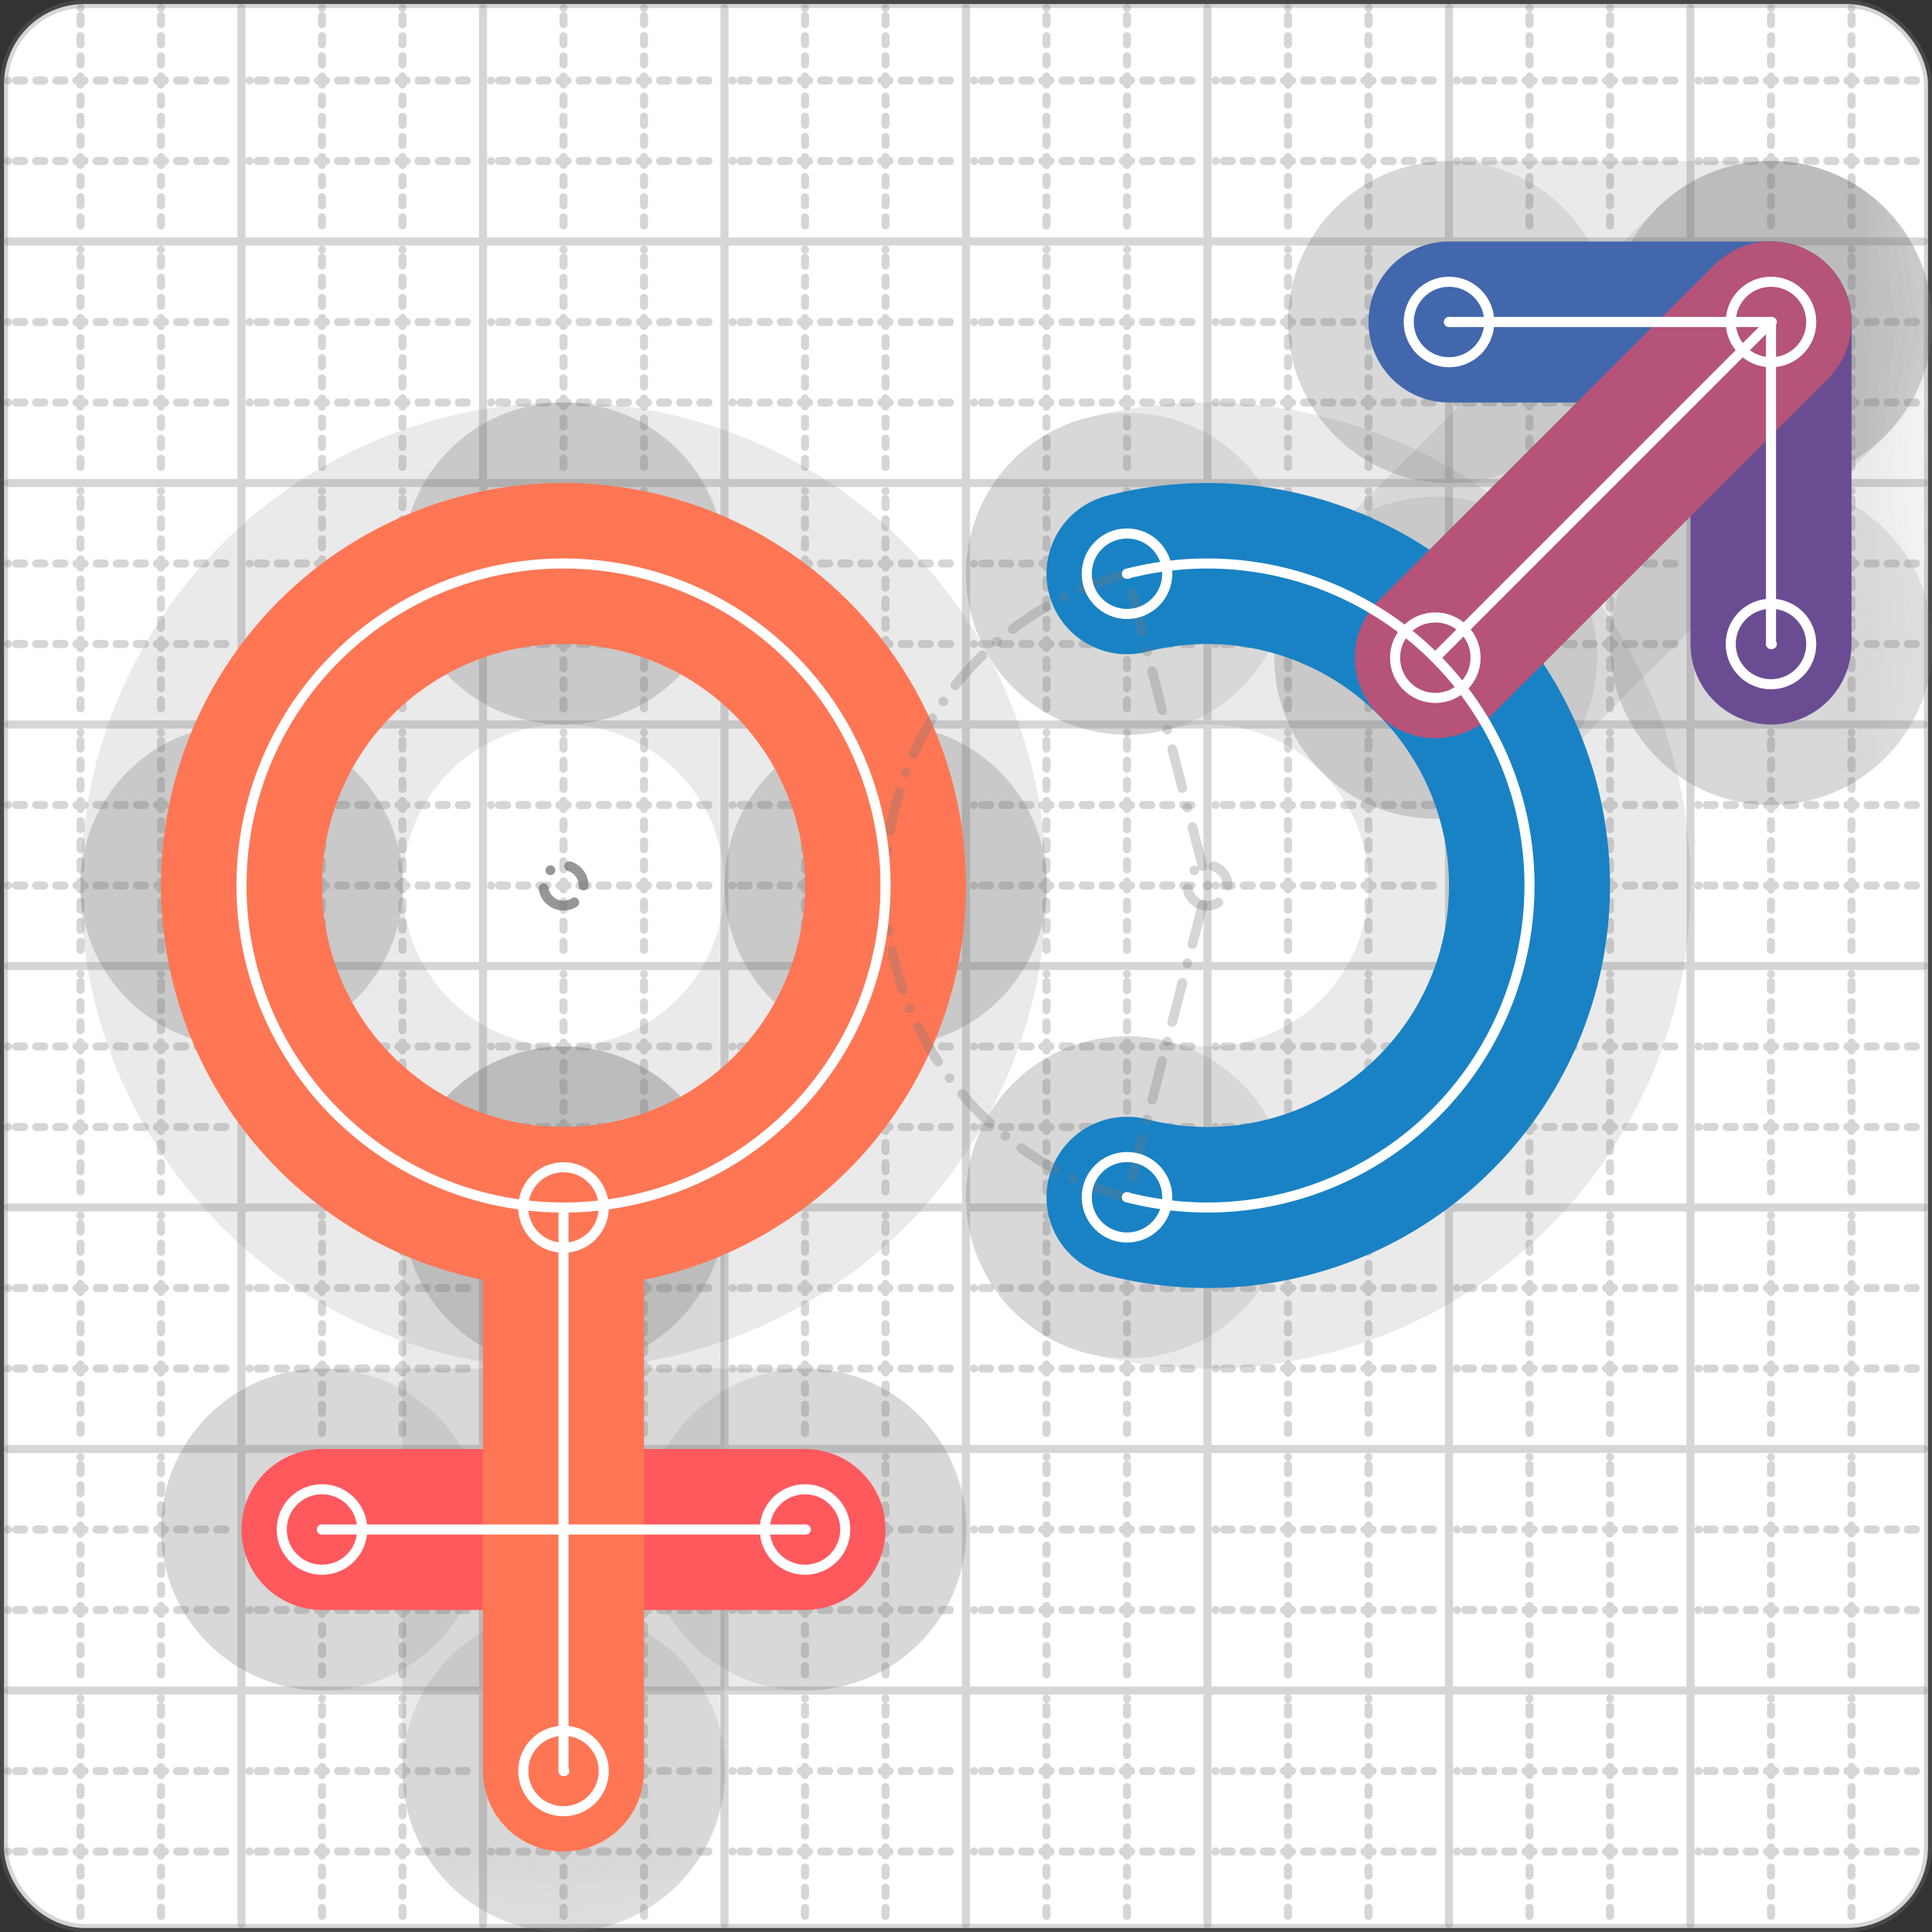 <svg xmlns="http://www.w3.org/2000/svg" width="24" height="24" viewBox="0 0 24 24" fill="none" stroke="currentColor" stroke-width="2" stroke-linecap="round" stroke-linejoin="round"><rect x="0" y="0" width="24" height="24" fill="#333333" stroke="none"/><style>
  @media screen and (prefers-color-scheme: light) {
    .svg-preview-grid-rect { fill: none }
  }
  @media screen and (prefers-color-scheme: dark) {
    .svg-preview-grid-rect { fill: none }
    .svg
    .svg-preview-grid-group,
    .svg-preview-radii-group,
    .svg-preview-shadow-mask-group,
    .svg-preview-shadow-group {
      stroke: #fff;
    }
  }
</style><g class="svg-preview-grid-group" stroke-linecap="butt" stroke-width="0.1" stroke="#777" stroke-opacity="0.3"><rect class="svg-preview-grid-rect" width="23.9" height="23.9" x="0.05" y="0.05" rx="1" fill="#fff"></rect><path stroke-dasharray="0 0.1 0.1 0.15 0.1 0.15 0.1 0.15 0.1 0.15 0.1 0.15 0.1 0.15 0.1 0.15 0.1 0.15 0.1 0.15 0.1 0.15 0.1 0.15 0 0.15" stroke-width="0.1" d="M0.1 1h23.8M1 0.1v23.8M0.1 2h23.8M2 0.1v23.8M0.1 4h23.8M4 0.1v23.8M0.1 5h23.8M5 0.1v23.8M0.1 7h23.8M7 0.1v23.8M0.1 8h23.8M8 0.1v23.8M0.1 10h23.8M10 0.1v23.8M0.1 11h23.8M11 0.1v23.8M0.1 13h23.8M13 0.1v23.8M0.1 14h23.8M14 0.1v23.8M0.1 16h23.8M16 0.1v23.8M0.1 17h23.8M17 0.1v23.8M0.1 19h23.8M19 0.1v23.8M0.1 20h23.8M20 0.1v23.8M0.1 22h23.8M22 0.1v23.8M0.1 23h23.8M23 0.1v23.8"></path><path d="M0.1 3h23.8M3 0.1v23.8M0.1 6h23.8M6 0.1v23.8M0.1 9h23.8M9 0.1v23.8M0.1 12h23.8M12 0.1v23.8M0.1 15h23.8M15 0.1v23.8M0.1 18h23.8M18 0.1v23.8M0.1 21h23.8M21 0.1v23.8"></path></g><g class="svg-preview-shadow-mask-group" stroke-width="4" stroke="#777" stroke-opacity="0.15"><mask id="svg-preview-shadow-mask-0" maskUnits="userSpaceOnUse" stroke-opacity="1" stroke-width="4" stroke="#000"><rect x="0" y="0" width="24" height="24" fill="#fff" stroke="none" rx="1"></rect><path d="M14 14.873h.01M14 7.127h.01"></path></mask><mask id="svg-preview-shadow-mask-1" maskUnits="userSpaceOnUse" stroke-opacity="1" stroke-width="4" stroke="#000"><rect x="0" y="0" width="24" height="24" fill="#fff" stroke="none" rx="1"></rect><path d="M18 4h.01M22 4h.01M22 8h.01"></path></mask><mask id="svg-preview-shadow-mask-2" maskUnits="userSpaceOnUse" stroke-opacity="1" stroke-width="4" stroke="#000"><rect x="0" y="0" width="24" height="24" fill="#fff" stroke="none" rx="1"></rect><path d="M22 4h.01M17.83 8.17h.01"></path></mask><mask id="svg-preview-shadow-mask-3" maskUnits="userSpaceOnUse" stroke-opacity="1" stroke-width="4" stroke="#000"><rect x="0" y="0" width="24" height="24" fill="#fff" stroke="none" rx="1"></rect><path d="M4 19h.01M10 19h.01"></path></mask><mask id="svg-preview-shadow-mask-4" maskUnits="userSpaceOnUse" stroke-opacity="1" stroke-width="4" stroke="#000"><rect x="0" y="0" width="24" height="24" fill="#fff" stroke="none" rx="1"></rect><path d="M7 15h.01M7 22h.01"></path></mask><mask id="svg-preview-shadow-mask-5" maskUnits="userSpaceOnUse" stroke-opacity="1" stroke-width="4" stroke="#000"><rect x="0" y="0" width="24" height="24" fill="#fff" stroke="none" rx="1"></rect><path d="M7 7h.01M11 11h.01M7 15h.01M3 11h.01"></path></mask></g><g class="svg-preview-shadow-group" stroke-width="4" stroke="#777" stroke-opacity="0.15"><path mask="url(#svg-preview-shadow-mask-0)" d="M 14 14.873 A4 4 0 1 0 14 7.127"></path><path mask="url(#svg-preview-shadow-mask-1)" d="M 18 4 L 22 4"></path><path mask="url(#svg-preview-shadow-mask-1)" d="M 22 4 L 22 8"></path><path mask="url(#svg-preview-shadow-mask-2)" d="M 22 4 L 17.83 8.17"></path><path mask="url(#svg-preview-shadow-mask-3)" d="M 4 19 L 10 19"></path><path mask="url(#svg-preview-shadow-mask-4)" d="M 7 15 L 7 22"></path><path mask="url(#svg-preview-shadow-mask-5)" d="M 7 7 A4 4 0 0 1 11 11"></path><path mask="url(#svg-preview-shadow-mask-5)" d="M 11 11 A4 4 0 0 1 7 15"></path><path mask="url(#svg-preview-shadow-mask-5)" d="M 7 15 A4 4 0 0 1 3 11"></path><path mask="url(#svg-preview-shadow-mask-5)" d="M 3 11 A4 4 0 0 1 7 7"></path><path d="M14 14.873h.01M14 7.127h.01M18 4h.01M22 4h.01M22 8h.01M17.83 8.17h.01M4 19h.01M10 19h.01M7 15h.01M7 22h.01M7 7h.01M11 11h.01M3 11h.01"></path></g><g class="svg-preview-handles-group" stroke-width="0.12" stroke="#777" stroke-opacity="0.6"></g><g class="svg-preview-colored-path-group"><path d="M 14 14.873 A4 4 0 1 0 14 7.127" stroke="#1982c4"></path><path d="M 18 4 L 22 4" stroke="#4267AC"></path><path d="M 22 4 L 22 8" stroke="#6a4c93"></path><path d="M 22 4 L 17.83 8.17" stroke="#B55379"></path><path d="M 4 19 L 10 19" stroke="#FF595E"></path><path d="M 7 15 L 7 22" stroke="#FF7655"></path><path d="M 7 7 A4 4 0 0 1 11 11" stroke="#FF7655"></path><path d="M 11 11 A4 4 0 0 1 7 15" stroke="#FF7655"></path><path d="M 7 15 A4 4 0 0 1 3 11" stroke="#FF7655"></path><path d="M 3 11 A4 4 0 0 1 7 7" stroke="#FF7655"></path></g><g class="svg-preview-radii-group" stroke-width="0.12" stroke-dasharray="0 0.25 0.25" stroke="#777" stroke-opacity="0.3"><path d="M14 14.873 15 11 14 7.127"></path><circle cy="11" cx="15" r="0.25" stroke-dasharray="0"></circle><circle cy="11" cx="15" r="4"></circle><circle cy="11" cx="7" r="0.25" stroke-dasharray="0"></circle><circle cy="11" cx="7" r="4"></circle><circle cy="11" cx="7" r="0.25" stroke-dasharray="0"></circle><circle cy="11" cx="7" r="4"></circle><circle cy="11" cx="7" r="0.25" stroke-dasharray="0"></circle><circle cy="11" cx="7" r="4"></circle><circle cy="11" cx="7" r="0.25" stroke-dasharray="0"></circle><circle cy="11" cx="7" r="4"></circle></g><g class="svg-preview-control-path-marker-mask-group" stroke-width="1" stroke="#000"><mask id="svg-preview-control-path-marker-mask-0" maskUnits="userSpaceOnUse"><rect x="0" y="0" width="24" height="24" fill="#fff" stroke="none" rx="1"></rect><path d="M14 14.873h.01"></path><path d="M14 7.127h.01"></path></mask><mask id="svg-preview-control-path-marker-mask-1" maskUnits="userSpaceOnUse"><rect x="0" y="0" width="24" height="24" fill="#fff" stroke="none" rx="1"></rect><path d="M18 4h.01"></path><path d="M22 4h.01"></path></mask><mask id="svg-preview-control-path-marker-mask-2" maskUnits="userSpaceOnUse"><rect x="0" y="0" width="24" height="24" fill="#fff" stroke="none" rx="1"></rect><path d="M22 4h.01"></path><path d="M22 8h.01"></path></mask><mask id="svg-preview-control-path-marker-mask-3" maskUnits="userSpaceOnUse"><rect x="0" y="0" width="24" height="24" fill="#fff" stroke="none" rx="1"></rect><path d="M22 4h.01"></path><path d="M17.83 8.17h.01"></path></mask><mask id="svg-preview-control-path-marker-mask-4" maskUnits="userSpaceOnUse"><rect x="0" y="0" width="24" height="24" fill="#fff" stroke="none" rx="1"></rect><path d="M4 19h.01"></path><path d="M10 19h.01"></path></mask><mask id="svg-preview-control-path-marker-mask-5" maskUnits="userSpaceOnUse"><rect x="0" y="0" width="24" height="24" fill="#fff" stroke="none" rx="1"></rect><path d="M7 15h.01"></path><path d="M7 22h.01"></path></mask></g><g class="svg-preview-control-path-group" stroke="#fff" stroke-width="0.125"><path mask="url(#svg-preview-control-path-marker-mask-0)" d="M 14 14.873 A4 4 0 1 0 14 7.127"></path><path mask="url(#svg-preview-control-path-marker-mask-1)" d="M 18 4 L 22 4"></path><path mask="url(#svg-preview-control-path-marker-mask-2)" d="M 22 4 L 22 8"></path><path mask="url(#svg-preview-control-path-marker-mask-3)" d="M 22 4 L 17.83 8.17"></path><path mask="url(#svg-preview-control-path-marker-mask-4)" d="M 4 19 L 10 19"></path><path mask="url(#svg-preview-control-path-marker-mask-5)" d="M 7 15 L 7 22"></path><path d="M 7 7 A4 4 0 0 1 11 11"></path><path d="M 11 11 A4 4 0 0 1 7 15"></path><path d="M 7 15 A4 4 0 0 1 3 11"></path><path d="M 3 11 A4 4 0 0 1 7 7"></path></g><g class="svg-preview-control-path-marker-group" stroke="#fff" stroke-width="0.125"><path d="M14 14.873h.01M14 7.127h.01M18 4h.01M22 4h.01M22 4h.01M22 8h.01M22 4h.01M17.83 8.17h.01M4 19h.01M10 19h.01M7 15h.01M7 22h.01"></path><circle cx="14" cy="14.873" r="0.5"></circle><circle cx="14" cy="7.127" r="0.5"></circle><circle cx="18" cy="4" r="0.5"></circle><circle cx="22" cy="8" r="0.5"></circle><circle cx="22" cy="4" r="0.5"></circle><circle cx="17.83" cy="8.17" r="0.5"></circle><circle cx="4" cy="19" r="0.5"></circle><circle cx="10" cy="19" r="0.5"></circle><circle cx="7" cy="15" r="0.5"></circle><circle cx="7" cy="22" r="0.5"></circle></g><g class="svg-preview-handles-group" stroke-width="0.12" stroke="#FFF" stroke-opacity="0.3"></g></svg>